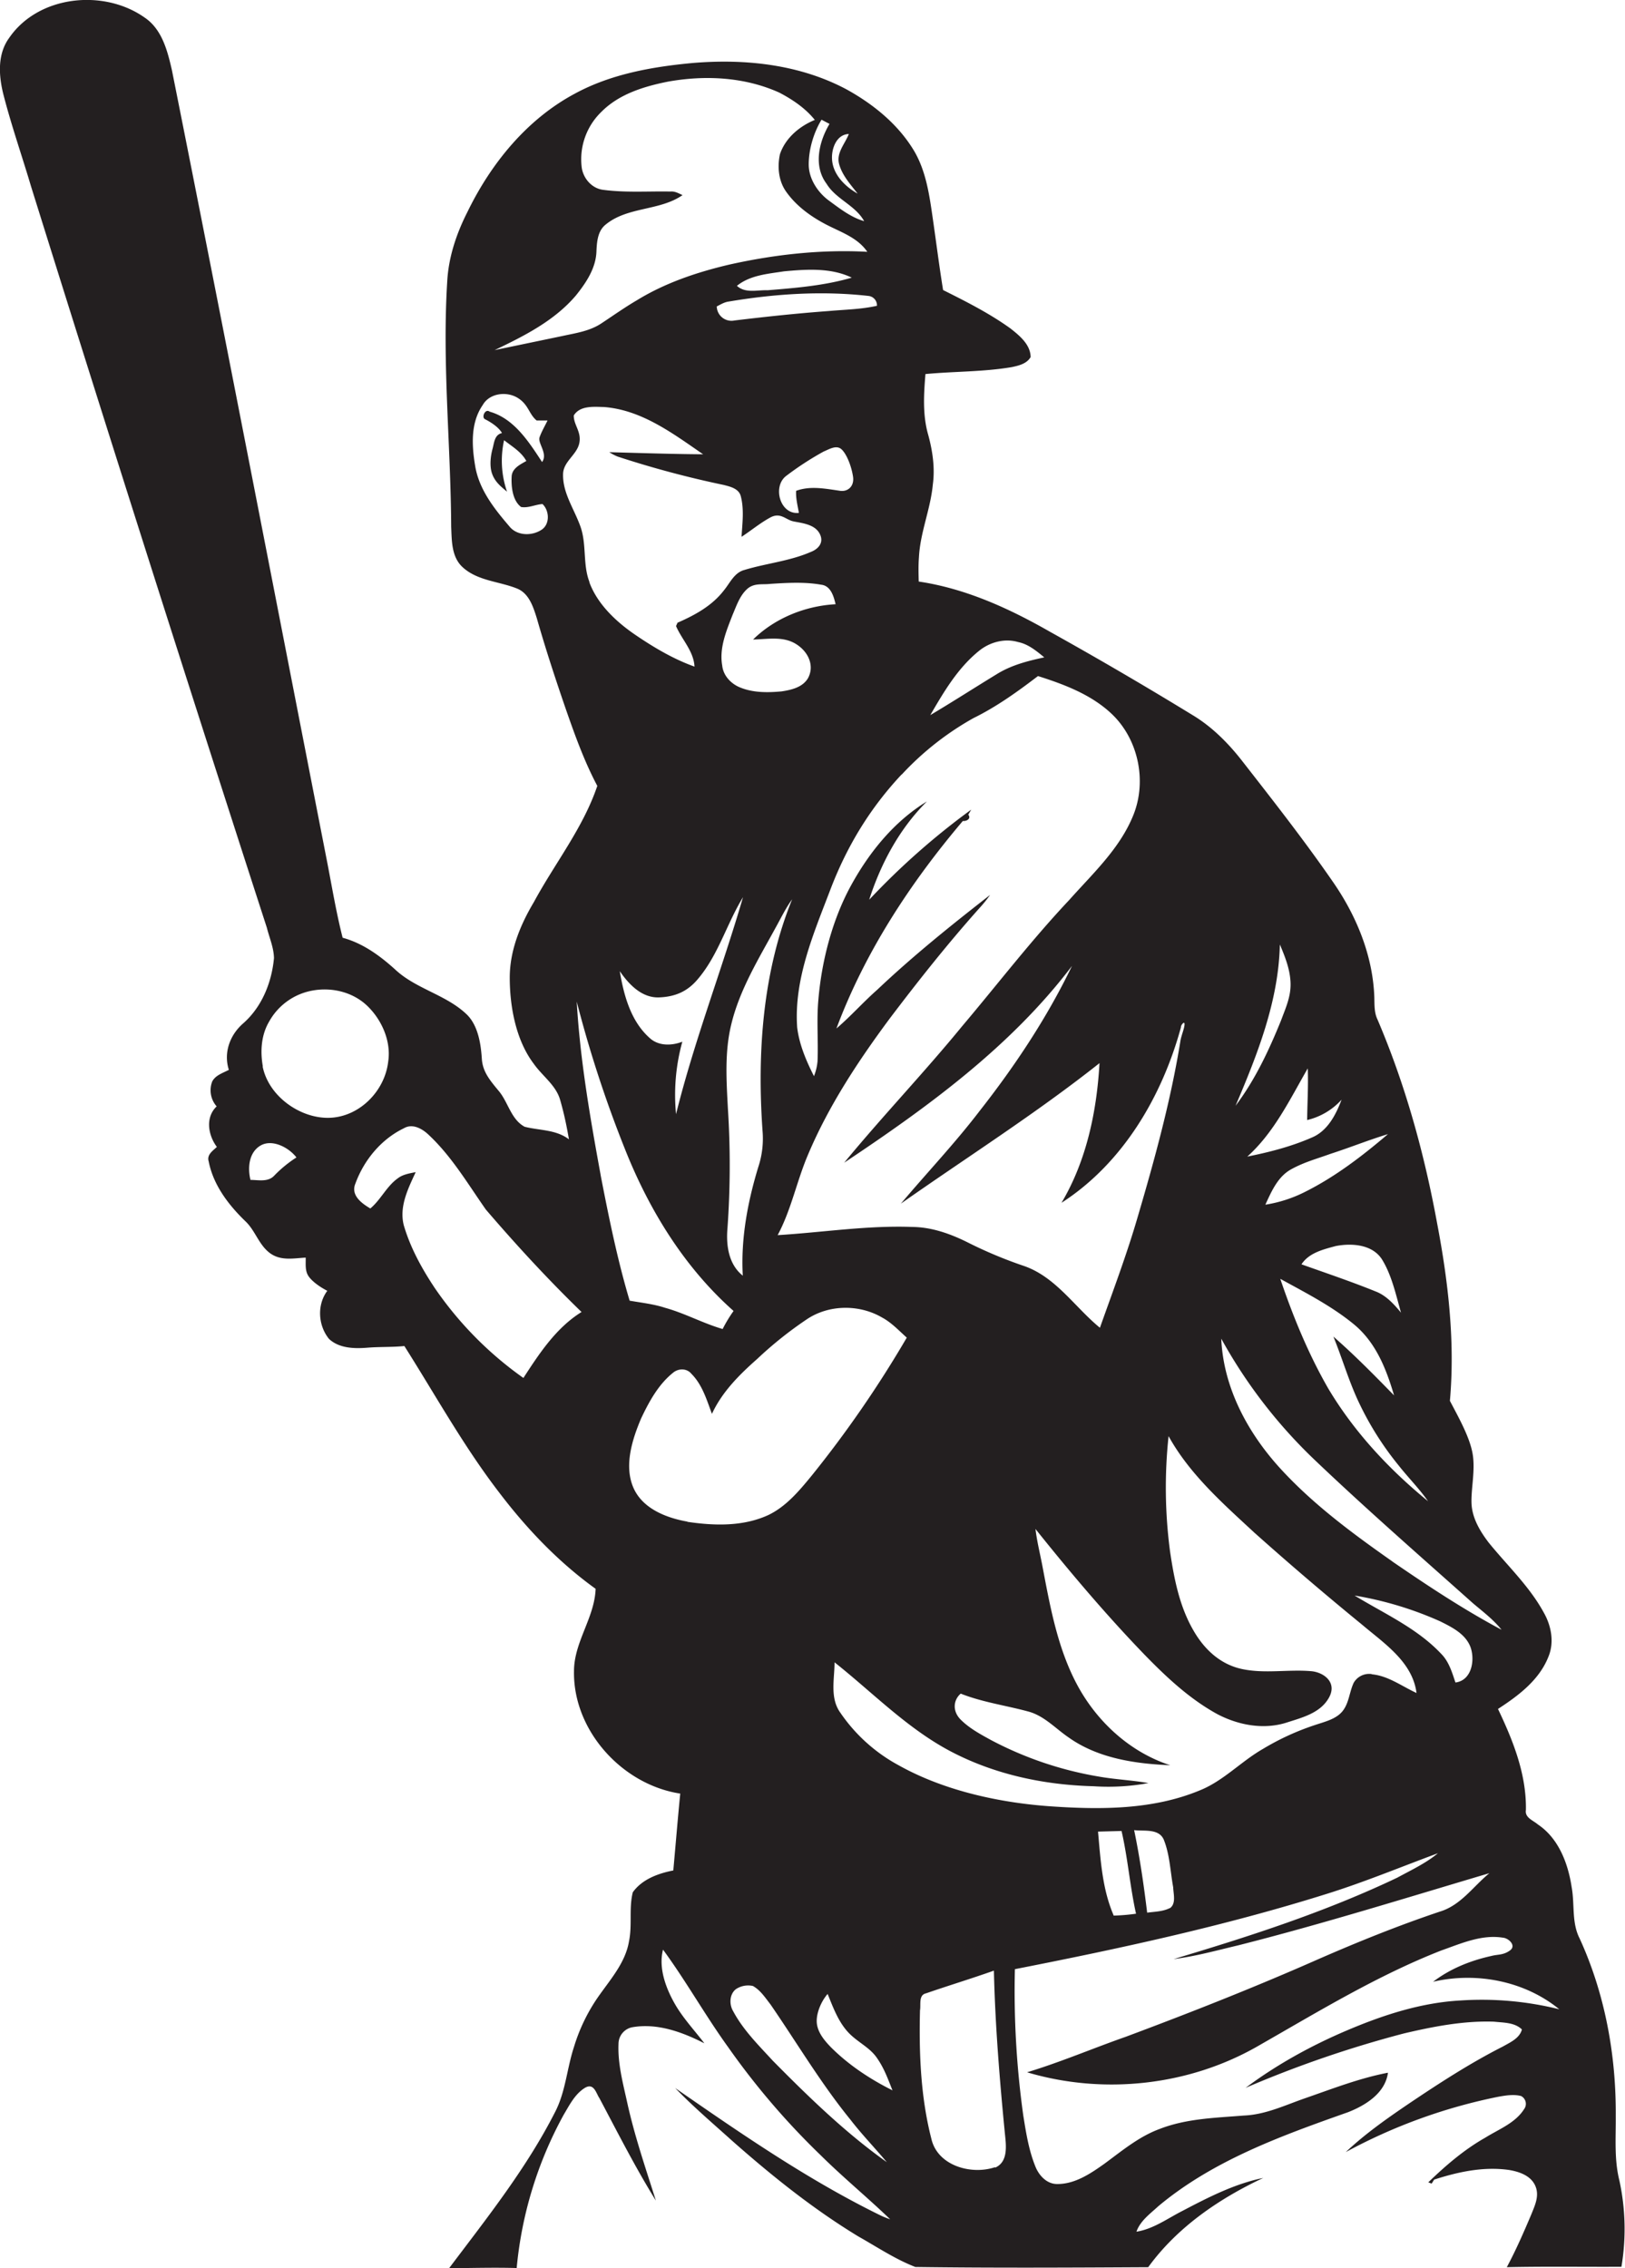 <svg id="Layer_1" data-name="Layer 1" xmlns="http://www.w3.org/2000/svg" viewBox="0 0 774 1080"><title>biseeise_Baseball_flat_black_logo_White_background_ce8fa088-ac64-452d-a93e-575d2a7500e8</title><path d="M771.3,1038.1c-2.5-10-1.6-20.4-1.7-30.6,0.2-28.9-5.1-58.1-17.2-84.5-3.9-7.6-2.3-16.3-3.8-24.4-1.7-11.3-6.2-23.3-16.1-29.9-2.3-2-6.3-3.2-5.7-6.9,0.3-17-6.1-33-13.3-48.1,9.7-6.3,19.6-13.7,24-24.8,2.9-6.9,1.4-14.8-2.2-21.1-6.8-12.5-17.4-22.4-26.3-33.4-4.1-5.4-7.8-11.6-8.1-18.5s1.9-15.9.5-23.8S694.8,675,690.6,667c2.5-28.3-.8-56.8-6.1-84.6-6.1-33.2-15.1-65.9-28.4-97-1.6-3.3-1.4-7.1-1.5-10.6-0.7-19.7-8.4-38.5-19.5-54.6-13.8-20-28.8-39.1-43.7-58.2-6.6-8.4-14.3-16.1-23.5-21.6q-33.5-20.5-67.8-39.6c-19.4-11.1-40.2-20.6-62.5-23.9-0.1-3.9-.2-7.7.1-11.6,0.6-11.8,5.5-22.8,6.6-34.5,1.1-8-.1-16.1-2.2-23.8-2.7-9.4-2.1-19.3-1.3-28.9,13.7-1.3,27.5-1,41.1-3.3,3.3-.7,7.2-1.6,9-4.8-0.1-6-5.3-10.2-9.6-13.6-10-7.2-21.1-12.8-32.1-18.3-1.8-11.1-3.2-22.2-4.8-33.3s-3.1-22.7-8.8-32.6c-7.6-12.9-19.6-22.6-32.5-29.7C380.7,30.6,354.7,27.9,329.9,30c-19.4,1.8-39.1,5.3-56.3,14.7-22.7,12.2-39.7,33.1-50.9,56.1-5.3,10.4-9.1,21.7-9.7,33.5-2.4,38.8,1.7,77.6,1.9,116.5,0.3,6.7.1,14.5,5.6,19.4,7.1,6.4,17.2,6.6,25.7,10,5.8,2.3,7.8,8.8,9.5,14.2,4.2,14.7,9,29.3,14,43.8,4.3,12.3,8.7,24.5,14.8,36-6.8,20.1-20.2,36.8-30.2,55.3-6.5,10.9-11.5,23.1-11.5,36s2.6,29.4,11.5,41.1c4.1,5.8,10.5,10.1,12.5,17.1s3.1,12.5,4.2,18.8c-6.1-4.7-14-4.2-21.1-6-6.5-3.5-7.8-11.6-12.3-17s-7.7-9.3-8.1-15.4-1.5-15.6-7.2-21.1c-9.8-9.4-24.2-12.1-34.1-21.4-7.3-6.6-15.4-12.5-25-15.1-3-11.8-5-23.8-7.3-35.7C131.3,285,107,159.2,81.9,33.5c-2.1-9.2-4.7-19.6-13.1-25.2C49.3-5.4,18.3-2.2,4.4,18c-5.8,7.9-5,18.3-2.7,27.3,3.8,14.7,8.8,29,13.1,43.5Q70,265.5,127.1,441.7c1.2,4.8,3.3,9.5,3.4,14.5-1.1,11.7-5.8,23.3-14.7,31.1-6.3,5.5-9.4,13.9-6.8,22.1-2.8,1.5-6.3,2.5-7.9,5.5a11.6,11.6,0,0,0,2.1,11.9c-5.5,5.2-4.1,13.7.1,19.3-1.9,1.8-4.9,3.7-3.9,6.9,2.2,11.3,9.5,20.8,17.6,28.6,4.6,4.4,6.3,11.1,11.5,15s11.4,2.5,17.1,2.2c0.1,2.8-.4,6,1.2,8.6s5.7,5.5,9.1,7.2c-5,6.7-4.4,16.5.8,22.9,4.8,4.5,12,4.7,18.2,4.2s11.8-.2,17.7-0.8c14.7,23.2,28.1,47.5,44.9,69.4,13.2,17.4,28.4,33.4,46.2,46.2-0.5,13.8-10.3,25.3-10.3,39.2-0.5,28.3,23,54.1,50.6,58.3-1.2,12.2-2.2,24.4-3.3,36.6-7.2,1.4-14.9,4.2-19.3,10.4-1.9,7.6-.2,15.6-1.8,23.3-1.6,9.7-8.2,17.4-13.7,25.1a84.8,84.8,0,0,0-12.5,25.2c-3.4,10.3-4,21.5-9.1,31.2-13.6,26.7-32.4,50.3-50.4,74.2,10.7-.1,21.5-0.4,32.2-0.1a187.5,187.5,0,0,1,22.4-73c2.7-4.5,5.2-9.6,9.8-12.6s5.6,2.4,7.2,4.7c8.7,16.4,17.1,33,26.9,48.8-4.9-15.5-10.2-30.9-13.7-46.9-2-9.1-4.5-18.3-4.1-27.7a8.1,8.1,0,0,1,6.3-7.9c12-2.2,24,2.2,34.6,7.6-4.8-6.3-10.3-12.1-14.2-19s-7.8-16.6-5.5-25.6c11,15,20.1,31.3,31,46.4a354.5,354.5,0,0,0,44.1,51.5c10.7,10.6,22.3,20.1,33.1,30.5a41.2,41.2,0,0,1-4.7-1.9c-34.5-16.9-66.2-38.8-97.7-60.6,8.5,8.8,17.9,16.8,27,25,18.9,16.7,38.7,32.6,60.3,45.7,8.9,5,17.5,10.8,27.1,14.5,37,0.5,74,.3,110.9.1,13.8-19,33.7-32.6,54.8-42.5-13.7,2.8-26.3,9.3-38.5,15.7-7.1,3.6-13.8,8.6-21.9,9.9,1.8-5.2,6.6-8.6,10.5-12.2,26.1-21.8,58.6-33.5,90.3-44.7,8.4-3.3,17.7-9.1,19-18.8-13.6,2.6-26.6,7.7-39.6,12.2-9.5,3.3-18.8,7.8-29.1,8.2-13.5,1.1-27.3,1.4-40.1,6.4-9.8,3.6-17.9,10.4-26.2,16.5-6.6,4.7-14,9.7-22.4,9.7-5.1.1-8.9-4.1-10.6-8.5-3.1-7.7-4.4-16-5.7-24.1a428.7,428.7,0,0,1-4-69.7c50-9.8,100-20.6,148.7-35.9,17.9-5.6,35.2-12.8,52.8-19.3-5.8,4.8-12.7,8-19.3,11.6-34.2,16.3-70.4,28-106.6,38.8,10.4-1.3,20.4-4.1,30.6-6.5,40.3-10.2,80-22.6,119.8-34.4-7.7,6.3-13.6,15.3-23.6,18.3-19.7,6.6-39,14.4-58,22.7-30.1,13.3-60.8,25.4-91.6,36.9-15.7,5.5-31.1,12.1-47,16.9,36.6,10.9,77.6,6.4,110.7-12.9,28.2-16.1,56.2-33.2,86.6-45.1,9.4-3.3,19.1-7.7,29.3-6.1,2.8,0.2,6.6,3.8,3.4,6.1s-5.8,1.8-8.8,2.6c-10,2.2-19.7,6.1-27.8,12.3,20.6-4.8,43.6-.4,60.1,13.1a152.6,152.6,0,0,0-46.9-4.2c-18.8,1-36.9,6.9-54.1,14.2s-33.5,16.3-48.4,27.4a533.3,533.3,0,0,1,75.4-25.9c14.1-3.3,28.4-6.1,42.9-5.6,4.5,0.5,9.8.3,13.3,3.7-1.1,4.2-5.5,6.1-9,8.1-15.8,8-30.7,17.7-45.4,27.6-10.3,7-20.5,14.2-29.5,22.7a259.5,259.5,0,0,1,72.9-26.4c3.5-.6,7.1-1.2,10.6-0.3a4.2,4.2,0,0,1,1.4,6.3c-4.2,6.6-12,9.5-18.4,13.5-10.1,5.7-18.9,13.3-27.2,21.3l1.6,0.6,1.2-1.9c11.4-3.7,23.5-6.3,35.6-4.6,4.8,0.8,10.3,2.6,12.5,7.4s-0.1,9.4-1.8,13.7c-3.6,8.5-7.3,17-11.7,25.2,18.2-.4,36.4-0.1,54.6-0.2A108.8,108.8,0,0,0,771.3,1038.1ZM647.5,668.3a146.4,146.4,0,0,0,18.8,29.6c4.5,5.7,9.7,10.9,13.9,16.9-18.6-15.2-35.2-33-47.5-53.6-9.5-16.5-16.8-34.3-22.9-52.3,12,6.6,24.4,12.9,35,21.6s15.5,21.4,19.2,33.9c-9.4-9.6-18.8-19.2-28.9-28C639.4,646.9,642.5,657.9,647.5,668.3Zm7.7-53.4c-11.6-4.7-23.5-8.7-35.3-12.9,3.6-5.5,10.4-7.1,16.3-8.7,7.7-1.5,17.7-.8,22.2,6.6s6.5,16.6,8.9,25.1C663.9,620.9,660.2,616.8,655.2,614.9Zm5.9-74.9c-12.2,10.4-25.1,20.3-39.5,27.5a63.5,63.5,0,0,1-18.9,6.1c2.9-6.3,5.9-13.3,12.2-16.8s12.5-5.1,18.8-7.4C643,546.4,651.9,542.8,661.1,540Zm-38.5-6.7a32,32,0,0,0,16.4-9.7c-2.7,7.2-6.7,14.9-14.1,18-9.8,4.3-20.3,7-30.8,9.1,12.8-11.5,20.3-27.3,28.8-42C623.2,516.9,622.7,525.1,622.6,533.3Zm-13-83.6c2.5,5.9,4.9,11.9,5.1,18.4s-2.4,12-4.5,17.7c-5.8,14.3-12.4,28.4-21.7,40.7C598.9,502.1,609,476.7,609.6,449.8ZM466.2,310c5.1-4.2,12.2-6.2,18.7-4.3,4.9,1,8.7,4.2,12.5,7.3-7.9,1.7-15.8,3.7-22.8,8.1-10.5,6.4-20.9,13.1-31.5,19.4C449.5,329.5,456.1,318.2,466.2,310Zm-36.7,58.8a139.1,139.1,0,0,1,34.2-26.9c11-5.4,21-12.6,30.7-20,12.6,4,25.6,8.9,35.3,18.2,12.5,12,16.6,31.7,10.2,47.8s-19.4,28-30.6,40.6c-18.1,19.2-34.1,40.1-51.1,60.2-18.1,22.1-37.9,42.8-56.1,64.9,39.8-26.5,79.4-55.3,108.5-93.7-11.9,24.7-27.2,47.7-44.1,69.2-11.7,15.3-25,29.3-37.4,44,31.6-22.2,64.3-42.9,94.6-66.9-1.3,23-6.2,46.5-18.1,66.5,29.2-18.8,47.9-50.6,56.9-83.6-0.2-.8,1.8-3.4,1.7-1.3s-1.6,5.3-2,8.1c-4.6,28.3-12.2,56-20.3,83.5-5.2,17.9-11.8,35.3-18,52.8-12.1-9.9-21.2-24.5-36.7-29.6A208.2,208.2,0,0,1,461,591.6c-8.2-4.1-17.1-7.3-26.4-7.4-21.5-.8-42.8,2.6-64.2,3.9,6.5-12.1,9.1-25.8,14.5-38.4,9.8-23.2,23.8-44.4,38.7-64.5,13.7-18.1,27.8-35.9,42.9-52.8a61.9,61.9,0,0,0,5.1-6.3c-18.5,14.4-36.8,29.1-53.8,45.2-6.7,5.9-12.6,12.6-19.4,18.4,13.6-36.4,35.2-69.3,60.2-98.8,1.8,0.2,4.1-1.1,2.6-3l1.4-2.4A347.2,347.2,0,0,0,414,428.4c5.6-17.4,14.5-33.9,27.5-46.8-15.6,9.5-27.5,24.2-36.2,40.1s-13.9,35.4-15.5,54.3c-0.9,9.8,0,19.6-.4,29.3a25.3,25.3,0,0,1-1.7,7.1c-3.7-7.3-7-15-8-23.2-1.6-23,7.8-44.6,15.8-65.6S414.6,384.6,429.4,368.8ZM363.2,538.4a43,43,0,0,1-2,17.2c-5.1,16.7-8.4,34.3-7.4,51.8-6.8-5.4-8-14.5-7.3-22.6a420,420,0,0,0,.2-57c-0.7-13.3-1.6-26.9,1.6-40,4-16.7,13.2-31.5,21.3-46.4,2.5-4.5,4.7-9.1,7.7-13.2C363.2,463,360.6,501.3,363.2,538.4Zm-53.9-44.3c-8.9-8-12.2-20.3-14.1-31.7,4.3,6.3,10.5,12.8,18.7,12.5s13.8-3.2,18.3-8.5c9.9-11.5,13.9-26.5,21.7-39.2-10.1,34.6-23.2,68.3-31.9,103.3A95,95,0,0,1,325,496C319.8,498,313.5,498.1,309.3,494.1Zm71.2-249.9c-9.1,1-12.7-12.8-5.9-17.7a144.3,144.3,0,0,1,17.7-11.5c2.7-1.1,6.2-3.4,8.7-.9s4.6,8.2,5.3,12.8-2.4,7.3-6.1,6.8c-7-1-14.2-2.5-21,0C379,237.2,379.9,240.7,380.5,244.1ZM398,287.7c-14.5.8-28.9,6.6-39.3,16.8,6.7-.1,14-1.7,20.2,2s9.2,10.6,5.9,16.5c-2.6,4.3-7.9,5.5-12.5,6.2-6.5.6-13.4,0.7-19.6-1.8-4.4-1.7-8.2-5.6-8.7-10.5-1.5-8.4,2-16.6,5-24.3,1.8-4.2,3.3-8.8,6.7-12s7.4-2.1,11.3-2.6c8-.5,16.2-1,24.1.4C395.7,278.9,397.1,283.9,398,287.7Zm19.7-142.1c-7.5,1.7-15.3,1.8-23,2.5-15,1.1-30,2.7-44.9,4.5a7,7,0,0,1-8.4-6.7c1.8-.9,3.5-2,5.6-2.3,22-3.7,44.4-5.2,66.6-2.7A4.5,4.5,0,0,1,417.7,145.6ZM351,136.1c6.3-5.1,14.7-5.7,22.4-6.9,10.7-1,22.4-1.8,32.3,3-13,3.8-26.6,4.9-40.1,6C360.8,138,355,139.8,351,136.1Zm53.3-72.3c-1.8,4.7-6.1,9-4.6,14.4s5.4,9.6,8.8,14c-6-3.4-11.8-9.1-12.2-16.4C396,70.8,398.4,64,404.3,63.8Zm-9.2-4.8c-5,8.4-7.8,20-1.4,28.5,4.5,7.4,13.7,10.2,17.9,17.8-6.3-1.8-11.6-6-16.8-9.8s-9.6-10.3-9.6-17.2,2.2-14.9,6.1-21.3ZM258.3,252c-4.6,3.3-12,3.3-15.7-1.4-7.2-8.4-14.5-17.6-16.3-28.9-1.6-9.6-2.2-20.4,3.6-28.8,3.2-5.7,11.3-6.7,16.6-3.5s5.4,7.8,9.1,10.8h5.2c-1.3,2.7-2.8,5.2-3.8,8s4.1,7.8,1.2,11.8c-6.3-9.6-13.3-20.7-25-24-2.1-1.6-4,2.7-2.2,3.6s6.3,3.4,8.1,6.6c-3.6.8-3.7,4.6-4.5,7.5s-1.6,8-.2,11.9,4.2,6.1,7.1,8.5a45,45,0,0,1-1.4-24.5c3.8,3,8.2,5.5,10.6,9.9-3,1.7-6.8,3.5-7,7.4s0.1,11.2,4.5,14.5c3.5,0.6,6.8-1.2,10.2-1.4C261.5,242.9,262.1,249.1,258.3,252Zm-22.7-85.3c14-6.7,28.4-13.9,38.7-26,4.9-6.1,9.6-13.1,9.8-21.2,0.2-4.4.6-9.5,4.3-12.5,10.5-8.7,25.8-6.5,36.7-14.1-1.8-.8-3.6-1.9-5.7-1.7-10.7-.2-21.4.6-32-0.8-5.4-.6-9.5-5.3-10.3-10.5a31.4,31.4,0,0,1,9.3-26.6c8.4-8.5,20.2-12.1,31.6-14.4,17.7-3.2,36.6-2.3,53.2,5.2,6.3,3.3,12.4,7.4,16.9,13-7.3,3-14,8.6-16.6,16.3-1.3,6-.7,12.7,2.9,17.8,4.7,6.7,11.5,11.7,18.7,15.5s15.3,6.3,20,13.2c-22.1-1.2-44.3,1.3-65.8,6.1-15.3,3.6-30.5,8.7-44,17-5.8,3.4-11.3,7.3-16.9,11s-12.2,4.6-18.6,6Zm45.2,110.5c-3.3-8.4-1.3-17.9-4.3-26.4s-8.6-16.1-8.3-25.2c0.2-5.9,6.5-9,7.7-14.5s-2.7-8.7-2.6-13.3c3-4.8,9.5-4.1,14.4-4,18,1.4,32.8,12.6,47.2,22.5-14.9-.1-29.8-0.6-44.7-1a23,23,0,0,0,4,2.1,473.9,473.9,0,0,0,50.5,13.5c3.1,0.8,7.1,1.7,8.1,5.2,1.7,6.3.8,13,.4,19.5,4.6-3,8.9-6.6,13.7-9.2s7.3,1,10.8,1.8,10.1,1.2,12.6,5.7-0.7,7.6-4.1,8.9c-10.1,4.4-21.2,5.4-31.7,8.6-4.8,1.3-6.8,6.2-9.7,9.7-5.6,7.3-13.8,11.8-22.1,15.4l-0.7,1.6c2.8,6.5,8.4,11.9,8.8,19.3-10.1-3.6-19.5-9.2-28.3-15.2S284.6,287.8,280.7,277.2ZM130.4,560c-3,2.9-7.4,1.8-11.1,1.8-1.4-5.7-.8-13,4.7-16.3s13.4,0.7,17.2,5.6A58.7,58.7,0,0,0,130.4,560Zm-5.2-52.2c-1.3-7.2-.8-15,3-21.4a29.6,29.6,0,0,1,20.9-14.8c9.1-1.6,19,.8,25.8,7.3s11.5,16.7,10,26.6c-1.6,13.8-13.3,25.9-27.3,26.7S128,522.3,125.1,507.8ZM249.3,656.1a170.1,170.1,0,0,1-42.2-42.8c-6.2-9.3-11.7-19.3-14.8-30-2.2-8.9,2.1-17.4,5.7-25.2-3,.6-6.2,1.1-8.6,3-5.3,3.8-8,10.1-13,14.3-4.1-2.4-9.5-6.3-7.1-11.9,4.1-11.2,12.3-21.1,23.1-26.3,3.9-2.3,8.3,0,11.3,2.7,11.2,10.3,19,23.6,27.7,36,14.5,16.9,29.6,33.3,45.6,48.8C264.9,632.2,256.9,644.4,249.3,656.1Zm36.8-96.6c-5-27.3-9.8-54.8-11.4-82.6a574.4,574.4,0,0,0,22.8,69.8c11.5,29.1,28.3,56.6,51.9,77.5a66.4,66.4,0,0,0-5.2,8.6c-9.3-2.7-18-7.5-27.4-10.1-5.5-1.8-11.2-2.4-16.9-3.4C294.1,599.9,290,579.7,286.1,559.6Zm41.3,165c-10.2-1.8-21.7-6.3-25.9-16.6s-0.4-22.5,3.9-32.6c3.8-8,8.2-16.1,15.2-21.7,2.5-2.1,6.5-2.2,8.7.5,5.2,5.2,7.3,12.4,9.8,19.1,4.8-10.4,13-18.6,21.5-26.1a183.5,183.5,0,0,1,23.8-19c10.5-7,24.9-7.1,35.7-.8,4.5,2.4,8,6.2,11.8,9.6a532.9,532.9,0,0,1-45.2,65.6c-5.9,7.2-12.2,14.8-20.8,18.9C353.9,726.9,340.2,726.5,327.4,724.6Zm40.7,256.7c-6.8-7.4-14.1-14.6-18.9-23.6-1.9-3.2-1.8-7.9,1.2-10.4a10.5,10.5,0,0,1,8.2-1.6c3.6,2,5.9,5.6,8.4,8.8,12.6,18.3,24,37.6,38.1,54.9,5.4,7,11.6,13.4,17.3,20.2C402.7,1015.5,385.2,998.5,368.2,981.3Zm27.6-6.5c-3-3.1-6-6.7-6.6-11s1.7-10.4,5.1-14.3c2.5,6.1,4.8,12.5,9.2,17.6s10.4,7.4,14.1,12.6,5.4,10.3,7.6,15.7C414.5,990,404.3,983.3,395.8,974.8Zm78.2,57.2c-11.3,3.8-27.4-.7-30.3-13.6-5.1-19.9-5.9-40.7-5.4-61.1,0.5-2.7-.8-7.3,2.9-8.1,10.7-3.7,21.6-7,32.3-10.8,0.6,25.8,2.7,51.5,5.2,77.2C479.2,1021.3,480.4,1029.3,474,1032.1Zm56.5-120c-5.4-12.5-6.2-26.4-7.4-39.8l11.2-.3c3,13,4,26.4,6.9,39.4A96.6,96.6,0,0,1,530.4,912.1Zm26.8-3.4c-3.3,1.7-7.2,1.7-10.8,2.2-1.6-13.2-3.5-26.3-6.2-39.3,4.7,0.6,11.7-.9,14.1,4.5,2.9,7.2,3.1,15.1,4.5,22.7C558.9,901.9,560.3,906.4,557.2,908.6Zm96.2-111.4a8.5,8.5,0,0,0-8.6,4.1c-2.1,4.4-2.2,9.6-5.3,13.5s-8.6,5.1-13.3,6.7a121.9,121.9,0,0,0-24.6,11.3c-10.5,6-18.9,15.3-30.2,19.8-22.2,9.2-46.9,9.2-70.5,7.6S450.3,853,428,840.5a79,79,0,0,1-27.8-25.1c-5-7-2.7-16-2.7-23.9,18.3,14.5,34.8,31.7,55.7,42.6s44.3,15.8,67.7,16.4A105.6,105.6,0,0,0,547,849c-7.8-1.4-15.7-1.7-23.6-3.1A169.8,169.8,0,0,1,472,828.5c-5.1-2.8-10.3-5.6-14.4-9.7s-3.5-9.4,0-12.4c10.3,4.1,21.4,5.6,32.1,8.5,7.6,2,12.9,8,19.2,12.3,14,10,31.7,12.6,48.5,13.3-19.2-6.2-35-20.8-44.4-38.4s-12.9-37.6-16.6-57c-1.1-5.7-2.5-11.3-3.2-17.1,16.4,20.5,33.4,40.6,51.6,59.5,10.5,10.8,21.6,21.3,34.9,28.6,10,5.3,22.1,7.6,33.1,4.1,7.4-2.4,16.1-4.5,20.2-11.9s-2.7-12.2-8.7-12.6c-10.8-.9-21.9,1.3-32.7-1s-18.4-9.9-23.4-18.8c-6.5-11.4-9-24.4-10.9-37.2a231.5,231.5,0,0,1-.7-54.9c10,18.1,25.8,32,40.8,45.9q25.2,22.5,51.4,43.9c10.5,8.9,24,17.7,25.9,32.5C667.7,802.9,661.2,797.9,653.4,797.2Zm39.8,3.9c-1.6-4.8-3.1-9.9-6.8-13.6-11.5-12.2-27.1-19.1-41.2-27.7A166.4,166.4,0,0,1,686,772c5.4,2.7,11.5,5.7,14.1,11.5S701.5,800,693.3,801.1Zm-30.1-57.6c-18.8-13.2-37.5-27-53.1-44s-27.3-38.6-28.3-62A239.3,239.3,0,0,0,627,695.9c24.3,23.1,49.5,45.1,74.5,67.4,4.7,4,9.8,7.8,13.7,12.7C697.2,766.4,680.1,755.1,663.2,743.5Z" fill="#231f20"/></svg>